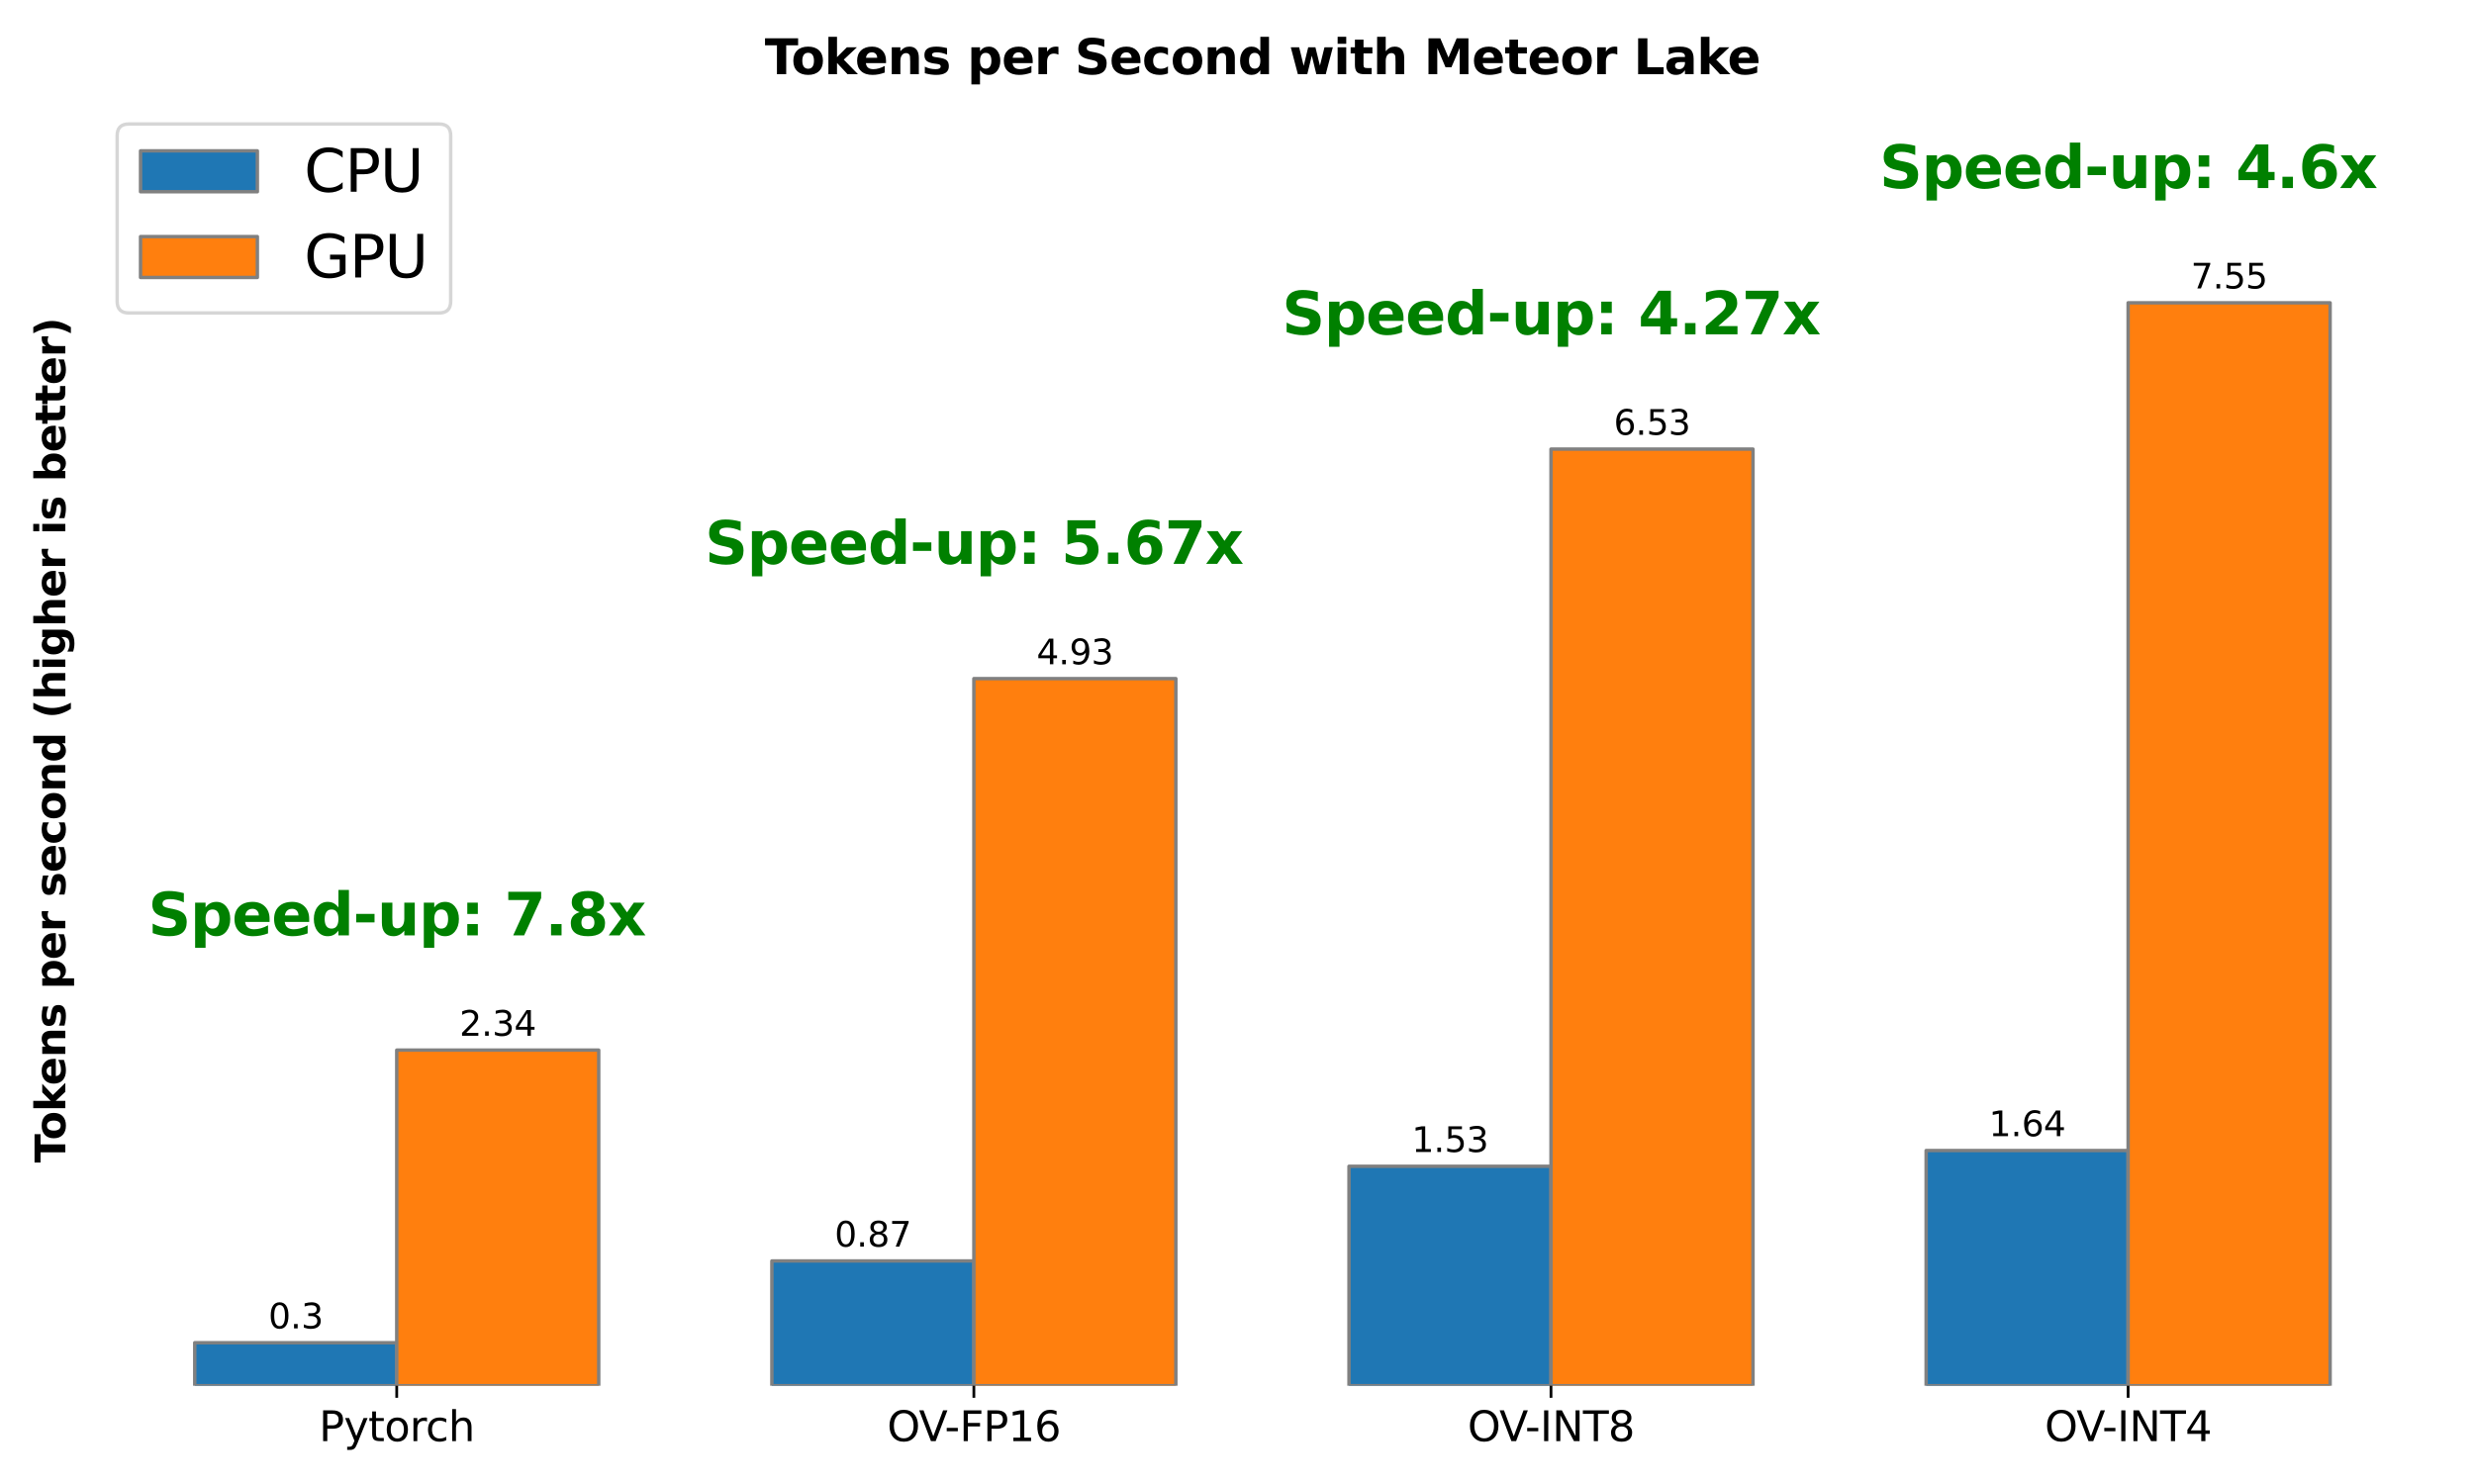 <?xml version="1.0" encoding="utf-8" standalone="no"?><!DOCTYPE svg PUBLIC "-//W3C//DTD SVG 1.1//EN"
  "http://www.w3.org/Graphics/SVG/1.1/DTD/svg11.dtd"><svg xmlns:xlink="http://www.w3.org/1999/xlink" width="720pt" height="432pt" viewBox="0 0 720 432" xmlns="http://www.w3.org/2000/svg" version="1.1"><defs><style type="text/css">*{stroke-linejoin: round; stroke-linecap: butt}</style></defs><g id="figure_1"><g id="patch_1"><path d="M 0 432 
L 720 432 
L 720 0 
L 0 0 
z
" style="fill: #ffffff"/></g><g id="axes_1"><g id="patch_2"><path d="M 25.6 403.4 
L 709.2 403.4 
L 709.2 27.6 
L 25.6 27.6 
z
" style="fill: #ffffff"/></g><g id="patch_3"><path d="M 56.673 403.4 
L 115.459 403.4 
L 115.459 390.873 
L 56.673 390.873 
z
" clip-path="url(#pb0ecb130d2)" style="fill: #1f77b4; stroke: #808080; stroke-linejoin: miter"/></g><g id="patch_4"><path d="M 224.633 403.4 
L 283.42 403.4 
L 283.42 367.073 
L 224.633 367.073 
z
" clip-path="url(#pb0ecb130d2)" style="fill: #1f77b4; stroke: #808080; stroke-linejoin: miter"/></g><g id="patch_5"><path d="M 392.594 403.4 
L 451.38 403.4 
L 451.38 339.514 
L 392.594 339.514 
z
" clip-path="url(#pb0ecb130d2)" style="fill: #1f77b4; stroke: #808080; stroke-linejoin: miter"/></g><g id="patch_6"><path d="M 560.555 403.4 
L 619.341 403.4 
L 619.341 334.921 
L 560.555 334.921 
z
" clip-path="url(#pb0ecb130d2)" style="fill: #1f77b4; stroke: #808080; stroke-linejoin: miter"/></g><g id="patch_7"><path d="M 115.459 403.4 
L 174.245 403.4 
L 174.245 305.692 
L 115.459 305.692 
z
" clip-path="url(#pb0ecb130d2)" style="fill: #ff7f0e; stroke: #808080; stroke-linejoin: miter"/></g><g id="patch_8"><path d="M 283.42 403.4 
L 342.206 403.4 
L 342.206 197.545 
L 283.42 197.545 
z
" clip-path="url(#pb0ecb130d2)" style="fill: #ff7f0e; stroke: #808080; stroke-linejoin: miter"/></g><g id="patch_9"><path d="M 451.38 403.4 
L 510.167 403.4 
L 510.167 130.736 
L 451.38 130.736 
z
" clip-path="url(#pb0ecb130d2)" style="fill: #ff7f0e; stroke: #808080; stroke-linejoin: miter"/></g><g id="patch_10"><path d="M 619.341 403.4 
L 678.127 403.4 
L 678.127 88.146 
L 619.341 88.146 
z
" clip-path="url(#pb0ecb130d2)" style="fill: #ff7f0e; stroke: #808080; stroke-linejoin: miter"/></g><g id="matplotlib.axis_1"><g id="xtick_1"><g id="line2d_1"><defs><path id="m9c0524c8c5" d="M 0 0 
L 0 3.5 
" style="stroke: #000000; stroke-width: 0.8"/></defs><g><use xlink:href="#m9c0524c8c5" x="115.459" y="403.4" style="stroke: #000000; stroke-width: 0.8"/></g></g><g id="text_1"><!--Pytorch--><g transform="translate(92.833 419.518) scale(0.12 -0.12)"><defs><path id="DejaVuSans-50" d="M 1259 4147 
L 1259 2394 
L 2053 2394 
Q 2494 2394 2734 2622 
Q 2975 2850 2975 3272 
Q 2975 3691 2734 3919 
Q 2494 4147 2053 4147 
L 1259 4147 
z
M 628 4666 
L 2053 4666 
Q 2838 4666 3239 4311 
Q 3641 3956 3641 3272 
Q 3641 2581 3239 2228 
Q 2838 1875 2053 1875 
L 1259 1875 
L 1259 0 
L 628 0 
L 628 4666 
z
" transform="scale(0.016)"/><path id="DejaVuSans-79" d="M 2059 -325 
Q 1816 -950 1584 -1140 
Q 1353 -1331 966 -1331 
L 506 -1331 
L 506 -850 
L 844 -850 
Q 1081 -850 1212 -737 
Q 1344 -625 1503 -206 
L 1606 56 
L 191 3500 
L 800 3500 
L 1894 763 
L 2988 3500 
L 3597 3500 
L 2059 -325 
z
" transform="scale(0.016)"/><path id="DejaVuSans-74" d="M 1172 4494 
L 1172 3500 
L 2356 3500 
L 2356 3053 
L 1172 3053 
L 1172 1153 
Q 1172 725 1289 603 
Q 1406 481 1766 481 
L 2356 481 
L 2356 0 
L 1766 0 
Q 1100 0 847 248 
Q 594 497 594 1153 
L 594 3053 
L 172 3053 
L 172 3500 
L 594 3500 
L 594 4494 
L 1172 4494 
z
" transform="scale(0.016)"/><path id="DejaVuSans-6f" d="M 1959 3097 
Q 1497 3097 1228 2736 
Q 959 2375 959 1747 
Q 959 1119 1226 758 
Q 1494 397 1959 397 
Q 2419 397 2687 759 
Q 2956 1122 2956 1747 
Q 2956 2369 2687 2733 
Q 2419 3097 1959 3097 
z
M 1959 3584 
Q 2709 3584 3137 3096 
Q 3566 2609 3566 1747 
Q 3566 888 3137 398 
Q 2709 -91 1959 -91 
Q 1206 -91 779 398 
Q 353 888 353 1747 
Q 353 2609 779 3096 
Q 1206 3584 1959 3584 
z
" transform="scale(0.016)"/><path id="DejaVuSans-72" d="M 2631 2963 
Q 2534 3019 2420 3045 
Q 2306 3072 2169 3072 
Q 1681 3072 1420 2755 
Q 1159 2438 1159 1844 
L 1159 0 
L 581 0 
L 581 3500 
L 1159 3500 
L 1159 2956 
Q 1341 3275 1631 3429 
Q 1922 3584 2338 3584 
Q 2397 3584 2469 3576 
Q 2541 3569 2628 3553 
L 2631 2963 
z
" transform="scale(0.016)"/><path id="DejaVuSans-63" d="M 3122 3366 
L 3122 2828 
Q 2878 2963 2633 3030 
Q 2388 3097 2138 3097 
Q 1578 3097 1268 2742 
Q 959 2388 959 1747 
Q 959 1106 1268 751 
Q 1578 397 2138 397 
Q 2388 397 2633 464 
Q 2878 531 3122 666 
L 3122 134 
Q 2881 22 2623 -34 
Q 2366 -91 2075 -91 
Q 1284 -91 818 406 
Q 353 903 353 1747 
Q 353 2603 823 3093 
Q 1294 3584 2113 3584 
Q 2378 3584 2631 3529 
Q 2884 3475 3122 3366 
z
" transform="scale(0.016)"/><path id="DejaVuSans-68" d="M 3513 2113 
L 3513 0 
L 2938 0 
L 2938 2094 
Q 2938 2591 2744 2837 
Q 2550 3084 2163 3084 
Q 1697 3084 1428 2787 
Q 1159 2491 1159 1978 
L 1159 0 
L 581 0 
L 581 4863 
L 1159 4863 
L 1159 2956 
Q 1366 3272 1645 3428 
Q 1925 3584 2291 3584 
Q 2894 3584 3203 3211 
Q 3513 2838 3513 2113 
z
" transform="scale(0.016)"/></defs><use xlink:href="#DejaVuSans-50"/><use xlink:href="#DejaVuSans-79" x="60.303"/><use xlink:href="#DejaVuSans-74" x="119.482"/><use xlink:href="#DejaVuSans-6f" x="158.691"/><use xlink:href="#DejaVuSans-72" x="219.873"/><use xlink:href="#DejaVuSans-63" x="258.736"/><use xlink:href="#DejaVuSans-68" x="313.717"/></g></g></g><g id="xtick_2"><g id="line2d_2"><g><use xlink:href="#m9c0524c8c5" x="283.42" y="403.4" style="stroke: #000000; stroke-width: 0.8"/></g></g><g id="text_2"><!--OV-FP16--><g transform="translate(258.181 419.518) scale(0.12 -0.12)"><defs><path id="DejaVuSans-4f" d="M 2522 4238 
Q 1834 4238 1429 3725 
Q 1025 3213 1025 2328 
Q 1025 1447 1429 934 
Q 1834 422 2522 422 
Q 3209 422 3611 934 
Q 4013 1447 4013 2328 
Q 4013 3213 3611 3725 
Q 3209 4238 2522 4238 
z
M 2522 4750 
Q 3503 4750 4090 4092 
Q 4678 3434 4678 2328 
Q 4678 1225 4090 567 
Q 3503 -91 2522 -91 
Q 1538 -91 948 565 
Q 359 1222 359 2328 
Q 359 3434 948 4092 
Q 1538 4750 2522 4750 
z
" transform="scale(0.016)"/><path id="DejaVuSans-56" d="M 1831 0 
L 50 4666 
L 709 4666 
L 2188 738 
L 3669 4666 
L 4325 4666 
L 2547 0 
L 1831 0 
z
" transform="scale(0.016)"/><path id="DejaVuSans-2d" d="M 313 2009 
L 1997 2009 
L 1997 1497 
L 313 1497 
L 313 2009 
z
" transform="scale(0.016)"/><path id="DejaVuSans-46" d="M 628 4666 
L 3309 4666 
L 3309 4134 
L 1259 4134 
L 1259 2759 
L 3109 2759 
L 3109 2228 
L 1259 2228 
L 1259 0 
L 628 0 
L 628 4666 
z
" transform="scale(0.016)"/><path id="DejaVuSans-31" d="M 794 531 
L 1825 531 
L 1825 4091 
L 703 3866 
L 703 4441 
L 1819 4666 
L 2450 4666 
L 2450 531 
L 3481 531 
L 3481 0 
L 794 0 
L 794 531 
z
" transform="scale(0.016)"/><path id="DejaVuSans-36" d="M 2113 2584 
Q 1688 2584 1439 2293 
Q 1191 2003 1191 1497 
Q 1191 994 1439 701 
Q 1688 409 2113 409 
Q 2538 409 2786 701 
Q 3034 994 3034 1497 
Q 3034 2003 2786 2293 
Q 2538 2584 2113 2584 
z
M 3366 4563 
L 3366 3988 
Q 3128 4100 2886 4159 
Q 2644 4219 2406 4219 
Q 1781 4219 1451 3797 
Q 1122 3375 1075 2522 
Q 1259 2794 1537 2939 
Q 1816 3084 2150 3084 
Q 2853 3084 3261 2657 
Q 3669 2231 3669 1497 
Q 3669 778 3244 343 
Q 2819 -91 2113 -91 
Q 1303 -91 875 529 
Q 447 1150 447 2328 
Q 447 3434 972 4092 
Q 1497 4750 2381 4750 
Q 2619 4750 2861 4703 
Q 3103 4656 3366 4563 
z
" transform="scale(0.016)"/></defs><use xlink:href="#DejaVuSans-4f"/><use xlink:href="#DejaVuSans-56" x="76.961"/><use xlink:href="#DejaVuSans-2d" x="139.494"/><use xlink:href="#DejaVuSans-46" x="175.578"/><use xlink:href="#DejaVuSans-50" x="233.098"/><use xlink:href="#DejaVuSans-31" x="293.4"/><use xlink:href="#DejaVuSans-36" x="357.023"/></g></g></g><g id="xtick_3"><g id="line2d_3"><g><use xlink:href="#m9c0524c8c5" x="451.38" y="403.4" style="stroke: #000000; stroke-width: 0.8"/></g></g><g id="text_3"><!--OV-INT8--><g transform="translate(427.105 419.518) scale(0.12 -0.12)"><defs><path id="DejaVuSans-49" d="M 628 4666 
L 1259 4666 
L 1259 0 
L 628 0 
L 628 4666 
z
" transform="scale(0.016)"/><path id="DejaVuSans-4e" d="M 628 4666 
L 1478 4666 
L 3547 763 
L 3547 4666 
L 4159 4666 
L 4159 0 
L 3309 0 
L 1241 3903 
L 1241 0 
L 628 0 
L 628 4666 
z
" transform="scale(0.016)"/><path id="DejaVuSans-54" d="M -19 4666 
L 3928 4666 
L 3928 4134 
L 2272 4134 
L 2272 0 
L 1638 0 
L 1638 4134 
L -19 4134 
L -19 4666 
z
" transform="scale(0.016)"/><path id="DejaVuSans-38" d="M 2034 2216 
Q 1584 2216 1326 1975 
Q 1069 1734 1069 1313 
Q 1069 891 1326 650 
Q 1584 409 2034 409 
Q 2484 409 2743 651 
Q 3003 894 3003 1313 
Q 3003 1734 2745 1975 
Q 2488 2216 2034 2216 
z
M 1403 2484 
Q 997 2584 770 2862 
Q 544 3141 544 3541 
Q 544 4100 942 4425 
Q 1341 4750 2034 4750 
Q 2731 4750 3128 4425 
Q 3525 4100 3525 3541 
Q 3525 3141 3298 2862 
Q 3072 2584 2669 2484 
Q 3125 2378 3379 2068 
Q 3634 1759 3634 1313 
Q 3634 634 3220 271 
Q 2806 -91 2034 -91 
Q 1263 -91 848 271 
Q 434 634 434 1313 
Q 434 1759 690 2068 
Q 947 2378 1403 2484 
z
M 1172 3481 
Q 1172 3119 1398 2916 
Q 1625 2713 2034 2713 
Q 2441 2713 2670 2916 
Q 2900 3119 2900 3481 
Q 2900 3844 2670 4047 
Q 2441 4250 2034 4250 
Q 1625 4250 1398 4047 
Q 1172 3844 1172 3481 
z
" transform="scale(0.016)"/></defs><use xlink:href="#DejaVuSans-4f"/><use xlink:href="#DejaVuSans-56" x="76.961"/><use xlink:href="#DejaVuSans-2d" x="139.494"/><use xlink:href="#DejaVuSans-49" x="175.578"/><use xlink:href="#DejaVuSans-4e" x="205.07"/><use xlink:href="#DejaVuSans-54" x="279.875"/><use xlink:href="#DejaVuSans-38" x="340.959"/></g></g></g><g id="xtick_4"><g id="line2d_4"><g><use xlink:href="#m9c0524c8c5" x="619.341" y="403.4" style="stroke: #000000; stroke-width: 0.8"/></g></g><g id="text_4"><!--OV-INT4--><g transform="translate(595.065 419.518) scale(0.12 -0.12)"><defs><path id="DejaVuSans-34" d="M 2419 4116 
L 825 1625 
L 2419 1625 
L 2419 4116 
z
M 2253 4666 
L 3047 4666 
L 3047 1625 
L 3713 1625 
L 3713 1100 
L 3047 1100 
L 3047 0 
L 2419 0 
L 2419 1100 
L 313 1100 
L 313 1709 
L 2253 4666 
z
" transform="scale(0.016)"/></defs><use xlink:href="#DejaVuSans-4f"/><use xlink:href="#DejaVuSans-56" x="76.961"/><use xlink:href="#DejaVuSans-2d" x="139.494"/><use xlink:href="#DejaVuSans-49" x="175.578"/><use xlink:href="#DejaVuSans-4e" x="205.07"/><use xlink:href="#DejaVuSans-54" x="279.875"/><use xlink:href="#DejaVuSans-34" x="340.959"/></g></g></g></g><g id="matplotlib.axis_2"><g id="text_5"><!--Tokens per second (higher is better)--><g transform="translate(19.011 338.48) rotate(-90) scale(0.12 -0.12)"><defs><path id="DejaVuSans-Bold-54" d="M 31 4666 
L 4331 4666 
L 4331 3756 
L 2784 3756 
L 2784 0 
L 1581 0 
L 1581 3756 
L 31 3756 
L 31 4666 
z
" transform="scale(0.016)"/><path id="DejaVuSans-Bold-6f" d="M 2203 2784 
Q 1831 2784 1636 2517 
Q 1441 2250 1441 1747 
Q 1441 1244 1636 976 
Q 1831 709 2203 709 
Q 2569 709 2762 976 
Q 2956 1244 2956 1747 
Q 2956 2250 2762 2517 
Q 2569 2784 2203 2784 
z
M 2203 3584 
Q 3106 3584 3614 3096 
Q 4122 2609 4122 1747 
Q 4122 884 3614 396 
Q 3106 -91 2203 -91 
Q 1297 -91 786 396 
Q 275 884 275 1747 
Q 275 2609 786 3096 
Q 1297 3584 2203 3584 
z
" transform="scale(0.016)"/><path id="DejaVuSans-Bold-6b" d="M 538 4863 
L 1656 4863 
L 1656 2216 
L 2944 3500 
L 4244 3500 
L 2534 1894 
L 4378 0 
L 3022 0 
L 1656 1459 
L 1656 0 
L 538 0 
L 538 4863 
z
" transform="scale(0.016)"/><path id="DejaVuSans-Bold-65" d="M 4031 1759 
L 4031 1441 
L 1416 1441 
Q 1456 1047 1700 850 
Q 1944 653 2381 653 
Q 2734 653 3104 758 
Q 3475 863 3866 1075 
L 3866 213 
Q 3469 63 3072 -14 
Q 2675 -91 2278 -91 
Q 1328 -91 801 392 
Q 275 875 275 1747 
Q 275 2603 792 3093 
Q 1309 3584 2216 3584 
Q 3041 3584 3536 3087 
Q 4031 2591 4031 1759 
z
M 2881 2131 
Q 2881 2450 2695 2645 
Q 2509 2841 2209 2841 
Q 1884 2841 1681 2658 
Q 1478 2475 1428 2131 
L 2881 2131 
z
" transform="scale(0.016)"/><path id="DejaVuSans-Bold-6e" d="M 4056 2131 
L 4056 0 
L 2931 0 
L 2931 347 
L 2931 1631 
Q 2931 2084 2911 2256 
Q 2891 2428 2841 2509 
Q 2775 2619 2662 2680 
Q 2550 2741 2406 2741 
Q 2056 2741 1856 2470 
Q 1656 2200 1656 1722 
L 1656 0 
L 538 0 
L 538 3500 
L 1656 3500 
L 1656 2988 
Q 1909 3294 2193 3439 
Q 2478 3584 2822 3584 
Q 3428 3584 3742 3212 
Q 4056 2841 4056 2131 
z
" transform="scale(0.016)"/><path id="DejaVuSans-Bold-73" d="M 3272 3391 
L 3272 2541 
Q 2913 2691 2578 2766 
Q 2244 2841 1947 2841 
Q 1628 2841 1473 2761 
Q 1319 2681 1319 2516 
Q 1319 2381 1436 2309 
Q 1553 2238 1856 2203 
L 2053 2175 
Q 2913 2066 3209 1816 
Q 3506 1566 3506 1031 
Q 3506 472 3093 190 
Q 2681 -91 1863 -91 
Q 1516 -91 1145 -36 
Q 775 19 384 128 
L 384 978 
Q 719 816 1070 734 
Q 1422 653 1784 653 
Q 2113 653 2278 743 
Q 2444 834 2444 1013 
Q 2444 1163 2330 1236 
Q 2216 1309 1875 1350 
L 1678 1375 
Q 931 1469 631 1722 
Q 331 1975 331 2491 
Q 331 3047 712 3315 
Q 1094 3584 1881 3584 
Q 2191 3584 2531 3537 
Q 2872 3491 3272 3391 
z
" transform="scale(0.016)"/><path id="DejaVuSans-Bold-20" transform="scale(0.016)"/><path id="DejaVuSans-Bold-70" d="M 1656 506 
L 1656 -1331 
L 538 -1331 
L 538 3500 
L 1656 3500 
L 1656 2988 
Q 1888 3294 2169 3439 
Q 2450 3584 2816 3584 
Q 3463 3584 3878 3070 
Q 4294 2556 4294 1747 
Q 4294 938 3878 423 
Q 3463 -91 2816 -91 
Q 2450 -91 2169 54 
Q 1888 200 1656 506 
z
M 2400 2772 
Q 2041 2772 1848 2508 
Q 1656 2244 1656 1747 
Q 1656 1250 1848 986 
Q 2041 722 2400 722 
Q 2759 722 2948 984 
Q 3138 1247 3138 1747 
Q 3138 2247 2948 2509 
Q 2759 2772 2400 2772 
z
" transform="scale(0.016)"/><path id="DejaVuSans-Bold-72" d="M 3138 2547 
Q 2991 2616 2845 2648 
Q 2700 2681 2553 2681 
Q 2122 2681 1889 2404 
Q 1656 2128 1656 1613 
L 1656 0 
L 538 0 
L 538 3500 
L 1656 3500 
L 1656 2925 
Q 1872 3269 2151 3426 
Q 2431 3584 2822 3584 
Q 2878 3584 2943 3579 
Q 3009 3575 3134 3559 
L 3138 2547 
z
" transform="scale(0.016)"/><path id="DejaVuSans-Bold-63" d="M 3366 3391 
L 3366 2478 
Q 3138 2634 2908 2709 
Q 2678 2784 2431 2784 
Q 1963 2784 1702 2511 
Q 1441 2238 1441 1747 
Q 1441 1256 1702 982 
Q 1963 709 2431 709 
Q 2694 709 2930 787 
Q 3166 866 3366 1019 
L 3366 103 
Q 3103 6 2833 -42 
Q 2563 -91 2291 -91 
Q 1344 -91 809 395 
Q 275 881 275 1747 
Q 275 2613 809 3098 
Q 1344 3584 2291 3584 
Q 2566 3584 2833 3536 
Q 3100 3488 3366 3391 
z
" transform="scale(0.016)"/><path id="DejaVuSans-Bold-64" d="M 2919 2988 
L 2919 4863 
L 4044 4863 
L 4044 0 
L 2919 0 
L 2919 506 
Q 2688 197 2409 53 
Q 2131 -91 1766 -91 
Q 1119 -91 703 423 
Q 288 938 288 1747 
Q 288 2556 703 3070 
Q 1119 3584 1766 3584 
Q 2128 3584 2408 3439 
Q 2688 3294 2919 2988 
z
M 2181 722 
Q 2541 722 2730 984 
Q 2919 1247 2919 1747 
Q 2919 2247 2730 2509 
Q 2541 2772 2181 2772 
Q 1825 2772 1636 2509 
Q 1447 2247 1447 1747 
Q 1447 1247 1636 984 
Q 1825 722 2181 722 
z
" transform="scale(0.016)"/><path id="DejaVuSans-Bold-28" d="M 2413 -844 
L 1484 -844 
Q 1006 -72 778 623 
Q 550 1319 550 2003 
Q 550 2688 779 3389 
Q 1009 4091 1484 4856 
L 2413 4856 
Q 2013 4116 1813 3408 
Q 1613 2700 1613 2009 
Q 1613 1319 1811 609 
Q 2009 -100 2413 -844 
z
" transform="scale(0.016)"/><path id="DejaVuSans-Bold-68" d="M 4056 2131 
L 4056 0 
L 2931 0 
L 2931 347 
L 2931 1625 
Q 2931 2084 2911 2256 
Q 2891 2428 2841 2509 
Q 2775 2619 2662 2680 
Q 2550 2741 2406 2741 
Q 2056 2741 1856 2470 
Q 1656 2200 1656 1722 
L 1656 0 
L 538 0 
L 538 4863 
L 1656 4863 
L 1656 2988 
Q 1909 3294 2193 3439 
Q 2478 3584 2822 3584 
Q 3428 3584 3742 3212 
Q 4056 2841 4056 2131 
z
" transform="scale(0.016)"/><path id="DejaVuSans-Bold-69" d="M 538 3500 
L 1656 3500 
L 1656 0 
L 538 0 
L 538 3500 
z
M 538 4863 
L 1656 4863 
L 1656 3950 
L 538 3950 
L 538 4863 
z
" transform="scale(0.016)"/><path id="DejaVuSans-Bold-67" d="M 2919 594 
Q 2688 288 2409 144 
Q 2131 0 1766 0 
Q 1125 0 706 504 
Q 288 1009 288 1791 
Q 288 2575 706 3076 
Q 1125 3578 1766 3578 
Q 2131 3578 2409 3434 
Q 2688 3291 2919 2981 
L 2919 3500 
L 4044 3500 
L 4044 353 
Q 4044 -491 3511 -936 
Q 2978 -1381 1966 -1381 
Q 1638 -1381 1331 -1331 
Q 1025 -1281 716 -1178 
L 716 -306 
Q 1009 -475 1290 -558 
Q 1572 -641 1856 -641 
Q 2406 -641 2662 -400 
Q 2919 -159 2919 353 
L 2919 594 
z
M 2181 2772 
Q 1834 2772 1640 2515 
Q 1447 2259 1447 1791 
Q 1447 1309 1634 1061 
Q 1822 813 2181 813 
Q 2531 813 2725 1069 
Q 2919 1325 2919 1791 
Q 2919 2259 2725 2515 
Q 2531 2772 2181 2772 
z
" transform="scale(0.016)"/><path id="DejaVuSans-Bold-62" d="M 2400 722 
Q 2759 722 2948 984 
Q 3138 1247 3138 1747 
Q 3138 2247 2948 2509 
Q 2759 2772 2400 2772 
Q 2041 2772 1848 2508 
Q 1656 2244 1656 1747 
Q 1656 1250 1848 986 
Q 2041 722 2400 722 
z
M 1656 2988 
Q 1888 3294 2169 3439 
Q 2450 3584 2816 3584 
Q 3463 3584 3878 3070 
Q 4294 2556 4294 1747 
Q 4294 938 3878 423 
Q 3463 -91 2816 -91 
Q 2450 -91 2169 54 
Q 1888 200 1656 506 
L 1656 0 
L 538 0 
L 538 4863 
L 1656 4863 
L 1656 2988 
z
" transform="scale(0.016)"/><path id="DejaVuSans-Bold-74" d="M 1759 4494 
L 1759 3500 
L 2913 3500 
L 2913 2700 
L 1759 2700 
L 1759 1216 
Q 1759 972 1856 886 
Q 1953 800 2241 800 
L 2816 800 
L 2816 0 
L 1856 0 
Q 1194 0 917 276 
Q 641 553 641 1216 
L 641 2700 
L 84 2700 
L 84 3500 
L 641 3500 
L 641 4494 
L 1759 4494 
z
" transform="scale(0.016)"/><path id="DejaVuSans-Bold-29" d="M 513 -844 
Q 913 -100 1113 609 
Q 1313 1319 1313 2009 
Q 1313 2700 1113 3408 
Q 913 4116 513 4856 
L 1441 4856 
Q 1916 4091 2145 3389 
Q 2375 2688 2375 2003 
Q 2375 1319 2147 623 
Q 1919 -72 1441 -844 
L 513 -844 
z
" transform="scale(0.016)"/></defs><use xlink:href="#DejaVuSans-Bold-54"/><use xlink:href="#DejaVuSans-Bold-6f" x="54.963"/><use xlink:href="#DejaVuSans-Bold-6b" x="123.664"/><use xlink:href="#DejaVuSans-Bold-65" x="187.543"/><use xlink:href="#DejaVuSans-Bold-6e" x="255.365"/><use xlink:href="#DejaVuSans-Bold-73" x="326.557"/><use xlink:href="#DejaVuSans-Bold-20" x="386.078"/><use xlink:href="#DejaVuSans-Bold-70" x="420.893"/><use xlink:href="#DejaVuSans-Bold-65" x="492.475"/><use xlink:href="#DejaVuSans-Bold-72" x="560.297"/><use xlink:href="#DejaVuSans-Bold-20" x="609.613"/><use xlink:href="#DejaVuSans-Bold-73" x="644.428"/><use xlink:href="#DejaVuSans-Bold-65" x="703.949"/><use xlink:href="#DejaVuSans-Bold-63" x="771.771"/><use xlink:href="#DejaVuSans-Bold-6f" x="831.049"/><use xlink:href="#DejaVuSans-Bold-6e" x="899.75"/><use xlink:href="#DejaVuSans-Bold-64" x="970.941"/><use xlink:href="#DejaVuSans-Bold-20" x="1042.523"/><use xlink:href="#DejaVuSans-Bold-28" x="1077.338"/><use xlink:href="#DejaVuSans-Bold-68" x="1123.041"/><use xlink:href="#DejaVuSans-Bold-69" x="1194.232"/><use xlink:href="#DejaVuSans-Bold-67" x="1228.51"/><use xlink:href="#DejaVuSans-Bold-68" x="1300.092"/><use xlink:href="#DejaVuSans-Bold-65" x="1371.283"/><use xlink:href="#DejaVuSans-Bold-72" x="1439.105"/><use xlink:href="#DejaVuSans-Bold-20" x="1488.422"/><use xlink:href="#DejaVuSans-Bold-69" x="1523.236"/><use xlink:href="#DejaVuSans-Bold-73" x="1557.514"/><use xlink:href="#DejaVuSans-Bold-20" x="1617.035"/><use xlink:href="#DejaVuSans-Bold-62" x="1651.85"/><use xlink:href="#DejaVuSans-Bold-65" x="1723.432"/><use xlink:href="#DejaVuSans-Bold-74" x="1791.254"/><use xlink:href="#DejaVuSans-Bold-74" x="1839.057"/><use xlink:href="#DejaVuSans-Bold-65" x="1886.859"/><use xlink:href="#DejaVuSans-Bold-72" x="1954.682"/><use xlink:href="#DejaVuSans-Bold-29" x="2003.998"/></g></g></g><g id="text_6"><!--0.3--><g transform="translate(78.114 386.698) scale(0.1 -0.1)"><defs><path id="DejaVuSans-30" d="M 2034 4250 
Q 1547 4250 1301 3770 
Q 1056 3291 1056 2328 
Q 1056 1369 1301 889 
Q 1547 409 2034 409 
Q 2525 409 2770 889 
Q 3016 1369 3016 2328 
Q 3016 3291 2770 3770 
Q 2525 4250 2034 4250 
z
M 2034 4750 
Q 2819 4750 3233 4129 
Q 3647 3509 3647 2328 
Q 3647 1150 3233 529 
Q 2819 -91 2034 -91 
Q 1250 -91 836 529 
Q 422 1150 422 2328 
Q 422 3509 836 4129 
Q 1250 4750 2034 4750 
z
" transform="scale(0.016)"/><path id="DejaVuSans-2e" d="M 684 794 
L 1344 794 
L 1344 0 
L 684 0 
L 684 794 
z
" transform="scale(0.016)"/><path id="DejaVuSans-33" d="M 2597 2516 
Q 3050 2419 3304 2112 
Q 3559 1806 3559 1356 
Q 3559 666 3084 287 
Q 2609 -91 1734 -91 
Q 1441 -91 1130 -33 
Q 819 25 488 141 
L 488 750 
Q 750 597 1062 519 
Q 1375 441 1716 441 
Q 2309 441 2620 675 
Q 2931 909 2931 1356 
Q 2931 1769 2642 2001 
Q 2353 2234 1838 2234 
L 1294 2234 
L 1294 2753 
L 1863 2753 
Q 2328 2753 2575 2939 
Q 2822 3125 2822 3475 
Q 2822 3834 2567 4026 
Q 2313 4219 1838 4219 
Q 1578 4219 1281 4162 
Q 984 4106 628 3988 
L 628 4550 
Q 988 4650 1302 4700 
Q 1616 4750 1894 4750 
Q 2613 4750 3031 4423 
Q 3450 4097 3450 3541 
Q 3450 3153 3228 2886 
Q 3006 2619 2597 2516 
z
" transform="scale(0.016)"/></defs><use xlink:href="#DejaVuSans-30"/><use xlink:href="#DejaVuSans-2e" x="63.623"/><use xlink:href="#DejaVuSans-33" x="95.41"/></g></g><g id="text_7"><!--0.87--><g transform="translate(242.894 362.897) scale(0.1 -0.1)"><defs><path id="DejaVuSans-37" d="M 525 4666 
L 3525 4666 
L 3525 4397 
L 1831 0 
L 1172 0 
L 2766 4134 
L 525 4134 
L 525 4666 
z
" transform="scale(0.016)"/></defs><use xlink:href="#DejaVuSans-30"/><use xlink:href="#DejaVuSans-2e" x="63.623"/><use xlink:href="#DejaVuSans-38" x="95.41"/><use xlink:href="#DejaVuSans-37" x="159.033"/></g></g><g id="text_8"><!--1.53--><g transform="translate(410.854 335.338) scale(0.1 -0.1)"><defs><path id="DejaVuSans-35" d="M 691 4666 
L 3169 4666 
L 3169 4134 
L 1269 4134 
L 1269 2991 
Q 1406 3038 1543 3061 
Q 1681 3084 1819 3084 
Q 2600 3084 3056 2656 
Q 3513 2228 3513 1497 
Q 3513 744 3044 326 
Q 2575 -91 1722 -91 
Q 1428 -91 1123 -41 
Q 819 9 494 109 
L 494 744 
Q 775 591 1075 516 
Q 1375 441 1709 441 
Q 2250 441 2565 725 
Q 2881 1009 2881 1497 
Q 2881 1984 2565 2268 
Q 2250 2553 1709 2553 
Q 1456 2553 1204 2497 
Q 953 2441 691 2322 
L 691 4666 
z
" transform="scale(0.016)"/></defs><use xlink:href="#DejaVuSans-31"/><use xlink:href="#DejaVuSans-2e" x="63.623"/><use xlink:href="#DejaVuSans-35" x="95.41"/><use xlink:href="#DejaVuSans-33" x="159.033"/></g></g><g id="text_9"><!--1.64--><g transform="translate(578.815 330.745) scale(0.1 -0.1)"><use xlink:href="#DejaVuSans-31"/><use xlink:href="#DejaVuSans-2e" x="63.623"/><use xlink:href="#DejaVuSans-36" x="95.41"/><use xlink:href="#DejaVuSans-34" x="159.033"/></g></g><g id="text_10"><!--2.34--><g transform="translate(133.719 301.516) scale(0.1 -0.1)"><defs><path id="DejaVuSans-32" d="M 1228 531 
L 3431 531 
L 3431 0 
L 469 0 
L 469 531 
Q 828 903 1448 1529 
Q 2069 2156 2228 2338 
Q 2531 2678 2651 2914 
Q 2772 3150 2772 3378 
Q 2772 3750 2511 3984 
Q 2250 4219 1831 4219 
Q 1534 4219 1204 4116 
Q 875 4013 500 3803 
L 500 4441 
Q 881 4594 1212 4672 
Q 1544 4750 1819 4750 
Q 2544 4750 2975 4387 
Q 3406 4025 3406 3419 
Q 3406 3131 3298 2873 
Q 3191 2616 2906 2266 
Q 2828 2175 2409 1742 
Q 1991 1309 1228 531 
z
" transform="scale(0.016)"/></defs><use xlink:href="#DejaVuSans-32"/><use xlink:href="#DejaVuSans-2e" x="63.623"/><use xlink:href="#DejaVuSans-33" x="95.41"/><use xlink:href="#DejaVuSans-34" x="159.033"/></g></g><g id="text_11"><!--4.93--><g transform="translate(301.68 193.37) scale(0.1 -0.1)"><defs><path id="DejaVuSans-39" d="M 703 97 
L 703 672 
Q 941 559 1184 500 
Q 1428 441 1663 441 
Q 2288 441 2617 861 
Q 2947 1281 2994 2138 
Q 2813 1869 2534 1725 
Q 2256 1581 1919 1581 
Q 1219 1581 811 2004 
Q 403 2428 403 3163 
Q 403 3881 828 4315 
Q 1253 4750 1959 4750 
Q 2769 4750 3195 4129 
Q 3622 3509 3622 2328 
Q 3622 1225 3098 567 
Q 2575 -91 1691 -91 
Q 1453 -91 1209 -44 
Q 966 3 703 97 
z
M 1959 2075 
Q 2384 2075 2632 2365 
Q 2881 2656 2881 3163 
Q 2881 3666 2632 3958 
Q 2384 4250 1959 4250 
Q 1534 4250 1286 3958 
Q 1038 3666 1038 3163 
Q 1038 2656 1286 2365 
Q 1534 2075 1959 2075 
z
" transform="scale(0.016)"/></defs><use xlink:href="#DejaVuSans-34"/><use xlink:href="#DejaVuSans-2e" x="63.623"/><use xlink:href="#DejaVuSans-39" x="95.41"/><use xlink:href="#DejaVuSans-33" x="159.033"/></g></g><g id="text_12"><!--6.53--><g transform="translate(469.641 126.561) scale(0.1 -0.1)"><use xlink:href="#DejaVuSans-36"/><use xlink:href="#DejaVuSans-2e" x="63.623"/><use xlink:href="#DejaVuSans-35" x="95.41"/><use xlink:href="#DejaVuSans-33" x="159.033"/></g></g><g id="text_13"><!--7.55--><g transform="translate(637.601 83.97) scale(0.1 -0.1)"><use xlink:href="#DejaVuSans-37"/><use xlink:href="#DejaVuSans-2e" x="63.623"/><use xlink:href="#DejaVuSans-35" x="95.41"/><use xlink:href="#DejaVuSans-35" x="159.033"/></g></g><g id="text_14"><!--Speed-up: 7.8x--><g style="fill: #008000" transform="translate(43.079 272.288) scale(0.17 -0.17)"><defs><path id="DejaVuSans-Bold-53" d="M 3834 4519 
L 3834 3531 
Q 3450 3703 3084 3790 
Q 2719 3878 2394 3878 
Q 1963 3878 1756 3759 
Q 1550 3641 1550 3391 
Q 1550 3203 1689 3098 
Q 1828 2994 2194 2919 
L 2706 2816 
Q 3484 2659 3812 2340 
Q 4141 2022 4141 1434 
Q 4141 663 3683 286 
Q 3225 -91 2284 -91 
Q 1841 -91 1394 -6 
Q 947 78 500 244 
L 500 1259 
Q 947 1022 1364 901 
Q 1781 781 2169 781 
Q 2563 781 2772 912 
Q 2981 1044 2981 1288 
Q 2981 1506 2839 1625 
Q 2697 1744 2272 1838 
L 1806 1941 
Q 1106 2091 782 2419 
Q 459 2747 459 3303 
Q 459 4000 909 4375 
Q 1359 4750 2203 4750 
Q 2588 4750 2994 4692 
Q 3400 4634 3834 4519 
z
" transform="scale(0.016)"/><path id="DejaVuSans-Bold-2d" d="M 347 2297 
L 2309 2297 
L 2309 1388 
L 347 1388 
L 347 2297 
z
" transform="scale(0.016)"/><path id="DejaVuSans-Bold-75" d="M 500 1363 
L 500 3500 
L 1625 3500 
L 1625 3150 
Q 1625 2866 1622 2436 
Q 1619 2006 1619 1863 
Q 1619 1441 1641 1255 
Q 1663 1069 1716 984 
Q 1784 875 1895 815 
Q 2006 756 2150 756 
Q 2500 756 2700 1025 
Q 2900 1294 2900 1772 
L 2900 3500 
L 4019 3500 
L 4019 0 
L 2900 0 
L 2900 506 
Q 2647 200 2364 54 
Q 2081 -91 1741 -91 
Q 1134 -91 817 281 
Q 500 653 500 1363 
z
" transform="scale(0.016)"/><path id="DejaVuSans-Bold-3a" d="M 716 3500 
L 1844 3500 
L 1844 2291 
L 716 2291 
L 716 3500 
z
M 716 1209 
L 1844 1209 
L 1844 0 
L 716 0 
L 716 1209 
z
" transform="scale(0.016)"/><path id="DejaVuSans-Bold-37" d="M 428 4666 
L 3944 4666 
L 3944 3988 
L 2125 0 
L 953 0 
L 2675 3781 
L 428 3781 
L 428 4666 
z
" transform="scale(0.016)"/><path id="DejaVuSans-Bold-2e" d="M 653 1209 
L 1778 1209 
L 1778 0 
L 653 0 
L 653 1209 
z
" transform="scale(0.016)"/><path id="DejaVuSans-Bold-38" d="M 2228 2088 
Q 1891 2088 1709 1903 
Q 1528 1719 1528 1375 
Q 1528 1031 1709 848 
Q 1891 666 2228 666 
Q 2563 666 2741 848 
Q 2919 1031 2919 1375 
Q 2919 1722 2741 1905 
Q 2563 2088 2228 2088 
z
M 1350 2484 
Q 925 2613 709 2878 
Q 494 3144 494 3541 
Q 494 4131 934 4440 
Q 1375 4750 2228 4750 
Q 3075 4750 3515 4442 
Q 3956 4134 3956 3541 
Q 3956 3144 3739 2878 
Q 3522 2613 3097 2484 
Q 3572 2353 3814 2058 
Q 4056 1763 4056 1313 
Q 4056 619 3595 264 
Q 3134 -91 2228 -91 
Q 1319 -91 855 264 
Q 391 619 391 1313 
Q 391 1763 633 2058 
Q 875 2353 1350 2484 
z
M 1631 3419 
Q 1631 3141 1786 2991 
Q 1941 2841 2228 2841 
Q 2509 2841 2662 2991 
Q 2816 3141 2816 3419 
Q 2816 3697 2662 3845 
Q 2509 3994 2228 3994 
Q 1941 3994 1786 3844 
Q 1631 3694 1631 3419 
z
" transform="scale(0.016)"/><path id="DejaVuSans-Bold-78" d="M 1422 1791 
L 159 3500 
L 1344 3500 
L 2059 2463 
L 2784 3500 
L 3969 3500 
L 2706 1797 
L 4031 0 
L 2847 0 
L 2059 1106 
L 1281 0 
L 97 0 
L 1422 1791 
z
" transform="scale(0.016)"/></defs><use xlink:href="#DejaVuSans-Bold-53"/><use xlink:href="#DejaVuSans-Bold-70" x="72.021"/><use xlink:href="#DejaVuSans-Bold-65" x="143.604"/><use xlink:href="#DejaVuSans-Bold-65" x="211.426"/><use xlink:href="#DejaVuSans-Bold-64" x="279.248"/><use xlink:href="#DejaVuSans-Bold-2d" x="350.83"/><use xlink:href="#DejaVuSans-Bold-75" x="392.334"/><use xlink:href="#DejaVuSans-Bold-70" x="463.525"/><use xlink:href="#DejaVuSans-Bold-3a" x="535.107"/><use xlink:href="#DejaVuSans-Bold-20" x="575.098"/><use xlink:href="#DejaVuSans-Bold-37" x="609.912"/><use xlink:href="#DejaVuSans-Bold-2e" x="679.492"/><use xlink:href="#DejaVuSans-Bold-38" x="717.48"/><use xlink:href="#DejaVuSans-Bold-78" x="787.061"/></g></g><g id="text_15"><!--Speed-up: 5.67x--><g style="fill: #008000" transform="translate(205.125 164.141) scale(0.17 -0.17)"><defs><path id="DejaVuSans-Bold-35" d="M 678 4666 
L 3669 4666 
L 3669 3781 
L 1638 3781 
L 1638 3059 
Q 1775 3097 1914 3117 
Q 2053 3138 2203 3138 
Q 3056 3138 3531 2711 
Q 4006 2284 4006 1522 
Q 4006 766 3489 337 
Q 2972 -91 2053 -91 
Q 1656 -91 1267 -14 
Q 878 63 494 219 
L 494 1166 
Q 875 947 1217 837 
Q 1559 728 1863 728 
Q 2300 728 2551 942 
Q 2803 1156 2803 1522 
Q 2803 1891 2551 2103 
Q 2300 2316 1863 2316 
Q 1603 2316 1309 2248 
Q 1016 2181 678 2041 
L 678 4666 
z
" transform="scale(0.016)"/><path id="DejaVuSans-Bold-36" d="M 2316 2303 
Q 2000 2303 1842 2098 
Q 1684 1894 1684 1484 
Q 1684 1075 1842 870 
Q 2000 666 2316 666 
Q 2634 666 2792 870 
Q 2950 1075 2950 1484 
Q 2950 1894 2792 2098 
Q 2634 2303 2316 2303 
z
M 3803 4544 
L 3803 3681 
Q 3506 3822 3243 3889 
Q 2981 3956 2731 3956 
Q 2194 3956 1894 3657 
Q 1594 3359 1544 2772 
Q 1750 2925 1990 3001 
Q 2231 3078 2516 3078 
Q 3231 3078 3670 2659 
Q 4109 2241 4109 1563 
Q 4109 813 3618 361 
Q 3128 -91 2303 -91 
Q 1394 -91 895 523 
Q 397 1138 397 2266 
Q 397 3422 980 4083 
Q 1563 4744 2578 4744 
Q 2900 4744 3203 4694 
Q 3506 4644 3803 4544 
z
" transform="scale(0.016)"/></defs><use xlink:href="#DejaVuSans-Bold-53"/><use xlink:href="#DejaVuSans-Bold-70" x="72.021"/><use xlink:href="#DejaVuSans-Bold-65" x="143.604"/><use xlink:href="#DejaVuSans-Bold-65" x="211.426"/><use xlink:href="#DejaVuSans-Bold-64" x="279.248"/><use xlink:href="#DejaVuSans-Bold-2d" x="350.83"/><use xlink:href="#DejaVuSans-Bold-75" x="392.334"/><use xlink:href="#DejaVuSans-Bold-70" x="463.525"/><use xlink:href="#DejaVuSans-Bold-3a" x="535.107"/><use xlink:href="#DejaVuSans-Bold-20" x="575.098"/><use xlink:href="#DejaVuSans-Bold-35" x="609.912"/><use xlink:href="#DejaVuSans-Bold-2e" x="679.492"/><use xlink:href="#DejaVuSans-Bold-36" x="717.48"/><use xlink:href="#DejaVuSans-Bold-37" x="787.061"/><use xlink:href="#DejaVuSans-Bold-78" x="856.641"/></g></g><g id="text_16"><!--Speed-up: 4.27x--><g style="fill: #008000" transform="translate(373.086 97.332) scale(0.17 -0.17)"><defs><path id="DejaVuSans-Bold-34" d="M 2356 3675 
L 1038 1722 
L 2356 1722 
L 2356 3675 
z
M 2156 4666 
L 3494 4666 
L 3494 1722 
L 4159 1722 
L 4159 850 
L 3494 850 
L 3494 0 
L 2356 0 
L 2356 850 
L 288 850 
L 288 1881 
L 2156 4666 
z
" transform="scale(0.016)"/><path id="DejaVuSans-Bold-32" d="M 1844 884 
L 3897 884 
L 3897 0 
L 506 0 
L 506 884 
L 2209 2388 
Q 2438 2594 2547 2791 
Q 2656 2988 2656 3200 
Q 2656 3528 2436 3728 
Q 2216 3928 1850 3928 
Q 1569 3928 1234 3808 
Q 900 3688 519 3450 
L 519 4475 
Q 925 4609 1322 4679 
Q 1719 4750 2100 4750 
Q 2938 4750 3402 4381 
Q 3866 4013 3866 3353 
Q 3866 2972 3669 2642 
Q 3472 2313 2841 1759 
L 1844 884 
z
" transform="scale(0.016)"/></defs><use xlink:href="#DejaVuSans-Bold-53"/><use xlink:href="#DejaVuSans-Bold-70" x="72.021"/><use xlink:href="#DejaVuSans-Bold-65" x="143.604"/><use xlink:href="#DejaVuSans-Bold-65" x="211.426"/><use xlink:href="#DejaVuSans-Bold-64" x="279.248"/><use xlink:href="#DejaVuSans-Bold-2d" x="350.83"/><use xlink:href="#DejaVuSans-Bold-75" x="392.334"/><use xlink:href="#DejaVuSans-Bold-70" x="463.525"/><use xlink:href="#DejaVuSans-Bold-3a" x="535.107"/><use xlink:href="#DejaVuSans-Bold-20" x="575.098"/><use xlink:href="#DejaVuSans-Bold-34" x="609.912"/><use xlink:href="#DejaVuSans-Bold-2e" x="679.492"/><use xlink:href="#DejaVuSans-Bold-32" x="717.48"/><use xlink:href="#DejaVuSans-Bold-37" x="787.061"/><use xlink:href="#DejaVuSans-Bold-78" x="856.641"/></g></g><g id="text_17"><!--Speed-up: 4.6x--><g style="fill: #008000" transform="translate(546.961 54.741) scale(0.17 -0.17)"><use xlink:href="#DejaVuSans-Bold-53"/><use xlink:href="#DejaVuSans-Bold-70" x="72.021"/><use xlink:href="#DejaVuSans-Bold-65" x="143.604"/><use xlink:href="#DejaVuSans-Bold-65" x="211.426"/><use xlink:href="#DejaVuSans-Bold-64" x="279.248"/><use xlink:href="#DejaVuSans-Bold-2d" x="350.83"/><use xlink:href="#DejaVuSans-Bold-75" x="392.334"/><use xlink:href="#DejaVuSans-Bold-70" x="463.525"/><use xlink:href="#DejaVuSans-Bold-3a" x="535.107"/><use xlink:href="#DejaVuSans-Bold-20" x="575.098"/><use xlink:href="#DejaVuSans-Bold-34" x="609.912"/><use xlink:href="#DejaVuSans-Bold-2e" x="679.492"/><use xlink:href="#DejaVuSans-Bold-36" x="717.48"/><use xlink:href="#DejaVuSans-Bold-78" x="787.061"/></g></g><g id="text_18"><!--Tokens per Second with Meteor Lake--><g transform="translate(222.57 21.6) scale(0.14 -0.14)"><defs><path id="DejaVuSans-Bold-77" d="M 225 3500 
L 1313 3500 
L 1900 1088 
L 2491 3500 
L 3425 3500 
L 4013 1113 
L 4603 3500 
L 5691 3500 
L 4769 0 
L 3547 0 
L 2956 2406 
L 2369 0 
L 1147 0 
L 225 3500 
z
" transform="scale(0.016)"/><path id="DejaVuSans-Bold-4d" d="M 588 4666 
L 2119 4666 
L 3181 2169 
L 4250 4666 
L 5778 4666 
L 5778 0 
L 4641 0 
L 4641 3413 
L 3566 897 
L 2803 897 
L 1728 3413 
L 1728 0 
L 588 0 
L 588 4666 
z
" transform="scale(0.016)"/><path id="DejaVuSans-Bold-4c" d="M 588 4666 
L 1791 4666 
L 1791 909 
L 3903 909 
L 3903 0 
L 588 0 
L 588 4666 
z
" transform="scale(0.016)"/><path id="DejaVuSans-Bold-61" d="M 2106 1575 
Q 1756 1575 1579 1456 
Q 1403 1338 1403 1106 
Q 1403 894 1545 773 
Q 1688 653 1941 653 
Q 2256 653 2472 879 
Q 2688 1106 2688 1447 
L 2688 1575 
L 2106 1575 
z
M 3816 1997 
L 3816 0 
L 2688 0 
L 2688 519 
Q 2463 200 2181 54 
Q 1900 -91 1497 -91 
Q 953 -91 614 226 
Q 275 544 275 1050 
Q 275 1666 698 1953 
Q 1122 2241 2028 2241 
L 2688 2241 
L 2688 2328 
Q 2688 2594 2478 2717 
Q 2269 2841 1825 2841 
Q 1466 2841 1156 2769 
Q 847 2697 581 2553 
L 581 3406 
Q 941 3494 1303 3539 
Q 1666 3584 2028 3584 
Q 2975 3584 3395 3211 
Q 3816 2838 3816 1997 
z
" transform="scale(0.016)"/></defs><use xlink:href="#DejaVuSans-Bold-54"/><use xlink:href="#DejaVuSans-Bold-6f" x="54.963"/><use xlink:href="#DejaVuSans-Bold-6b" x="123.664"/><use xlink:href="#DejaVuSans-Bold-65" x="187.543"/><use xlink:href="#DejaVuSans-Bold-6e" x="255.365"/><use xlink:href="#DejaVuSans-Bold-73" x="326.557"/><use xlink:href="#DejaVuSans-Bold-20" x="386.078"/><use xlink:href="#DejaVuSans-Bold-70" x="420.893"/><use xlink:href="#DejaVuSans-Bold-65" x="492.475"/><use xlink:href="#DejaVuSans-Bold-72" x="560.297"/><use xlink:href="#DejaVuSans-Bold-20" x="609.613"/><use xlink:href="#DejaVuSans-Bold-53" x="644.428"/><use xlink:href="#DejaVuSans-Bold-65" x="716.449"/><use xlink:href="#DejaVuSans-Bold-63" x="784.271"/><use xlink:href="#DejaVuSans-Bold-6f" x="843.549"/><use xlink:href="#DejaVuSans-Bold-6e" x="912.25"/><use xlink:href="#DejaVuSans-Bold-64" x="983.441"/><use xlink:href="#DejaVuSans-Bold-20" x="1055.023"/><use xlink:href="#DejaVuSans-Bold-77" x="1089.838"/><use xlink:href="#DejaVuSans-Bold-69" x="1182.221"/><use xlink:href="#DejaVuSans-Bold-74" x="1216.498"/><use xlink:href="#DejaVuSans-Bold-68" x="1264.301"/><use xlink:href="#DejaVuSans-Bold-20" x="1335.492"/><use xlink:href="#DejaVuSans-Bold-4d" x="1370.307"/><use xlink:href="#DejaVuSans-Bold-65" x="1469.818"/><use xlink:href="#DejaVuSans-Bold-74" x="1537.641"/><use xlink:href="#DejaVuSans-Bold-65" x="1585.443"/><use xlink:href="#DejaVuSans-Bold-6f" x="1653.266"/><use xlink:href="#DejaVuSans-Bold-72" x="1721.967"/><use xlink:href="#DejaVuSans-Bold-20" x="1771.283"/><use xlink:href="#DejaVuSans-Bold-4c" x="1806.098"/><use xlink:href="#DejaVuSans-Bold-61" x="1869.818"/><use xlink:href="#DejaVuSans-Bold-6b" x="1937.299"/><use xlink:href="#DejaVuSans-Bold-65" x="2001.178"/></g></g><g id="legend_1"><g id="patch_11"><path d="M 37.5 91.106 
L 127.765 91.106 
Q 131.165 91.106 131.165 87.706 
L 131.165 39.5 
Q 131.165 36.1 127.765 36.1 
L 37.5 36.1 
Q 34.1 36.1 34.1 39.5 
L 34.1 87.706 
Q 34.1 91.106 37.5 91.106 
z
" style="fill: #ffffff; opacity: 0.8; stroke: #cccccc; stroke-linejoin: miter"/></g><g id="patch_12"><path d="M 40.9 55.817 
L 74.9 55.817 
L 74.9 43.917 
L 40.9 43.917 
z
" style="fill: #1f77b4; stroke: #808080; stroke-linejoin: miter"/></g><g id="text_19"><!--CPU--><g transform="translate(88.5 55.817) scale(0.17 -0.17)"><defs><path id="DejaVuSans-43" d="M 4122 4306 
L 4122 3641 
Q 3803 3938 3442 4084 
Q 3081 4231 2675 4231 
Q 1875 4231 1450 3742 
Q 1025 3253 1025 2328 
Q 1025 1406 1450 917 
Q 1875 428 2675 428 
Q 3081 428 3442 575 
Q 3803 722 4122 1019 
L 4122 359 
Q 3791 134 3420 21 
Q 3050 -91 2638 -91 
Q 1578 -91 968 557 
Q 359 1206 359 2328 
Q 359 3453 968 4101 
Q 1578 4750 2638 4750 
Q 3056 4750 3426 4639 
Q 3797 4528 4122 4306 
z
" transform="scale(0.016)"/><path id="DejaVuSans-55" d="M 556 4666 
L 1191 4666 
L 1191 1831 
Q 1191 1081 1462 751 
Q 1734 422 2344 422 
Q 2950 422 3222 751 
Q 3494 1081 3494 1831 
L 3494 4666 
L 4128 4666 
L 4128 1753 
Q 4128 841 3676 375 
Q 3225 -91 2344 -91 
Q 1459 -91 1007 375 
Q 556 841 556 1753 
L 556 4666 
z
" transform="scale(0.016)"/></defs><use xlink:href="#DejaVuSans-43"/><use xlink:href="#DejaVuSans-50" x="69.824"/><use xlink:href="#DejaVuSans-55" x="130.127"/></g></g><g id="patch_13"><path d="M 40.9 80.77 
L 74.9 80.77 
L 74.9 68.87 
L 40.9 68.87 
z
" style="fill: #ff7f0e; stroke: #808080; stroke-linejoin: miter"/></g><g id="text_20"><!--GPU--><g transform="translate(88.5 80.77) scale(0.17 -0.17)"><defs><path id="DejaVuSans-47" d="M 3809 666 
L 3809 1919 
L 2778 1919 
L 2778 2438 
L 4434 2438 
L 4434 434 
Q 4069 175 3628 42 
Q 3188 -91 2688 -91 
Q 1594 -91 976 548 
Q 359 1188 359 2328 
Q 359 3472 976 4111 
Q 1594 4750 2688 4750 
Q 3144 4750 3555 4637 
Q 3966 4525 4313 4306 
L 4313 3634 
Q 3963 3931 3569 4081 
Q 3175 4231 2741 4231 
Q 1884 4231 1454 3753 
Q 1025 3275 1025 2328 
Q 1025 1384 1454 906 
Q 1884 428 2741 428 
Q 3075 428 3337 486 
Q 3600 544 3809 666 
z
" transform="scale(0.016)"/></defs><use xlink:href="#DejaVuSans-47"/><use xlink:href="#DejaVuSans-50" x="77.49"/><use xlink:href="#DejaVuSans-55" x="137.793"/></g></g></g></g></g><defs><clipPath id="pb0ecb130d2"><rect x="25.6" y="27.6" width="683.6" height="375.8"/></clipPath></defs></svg>